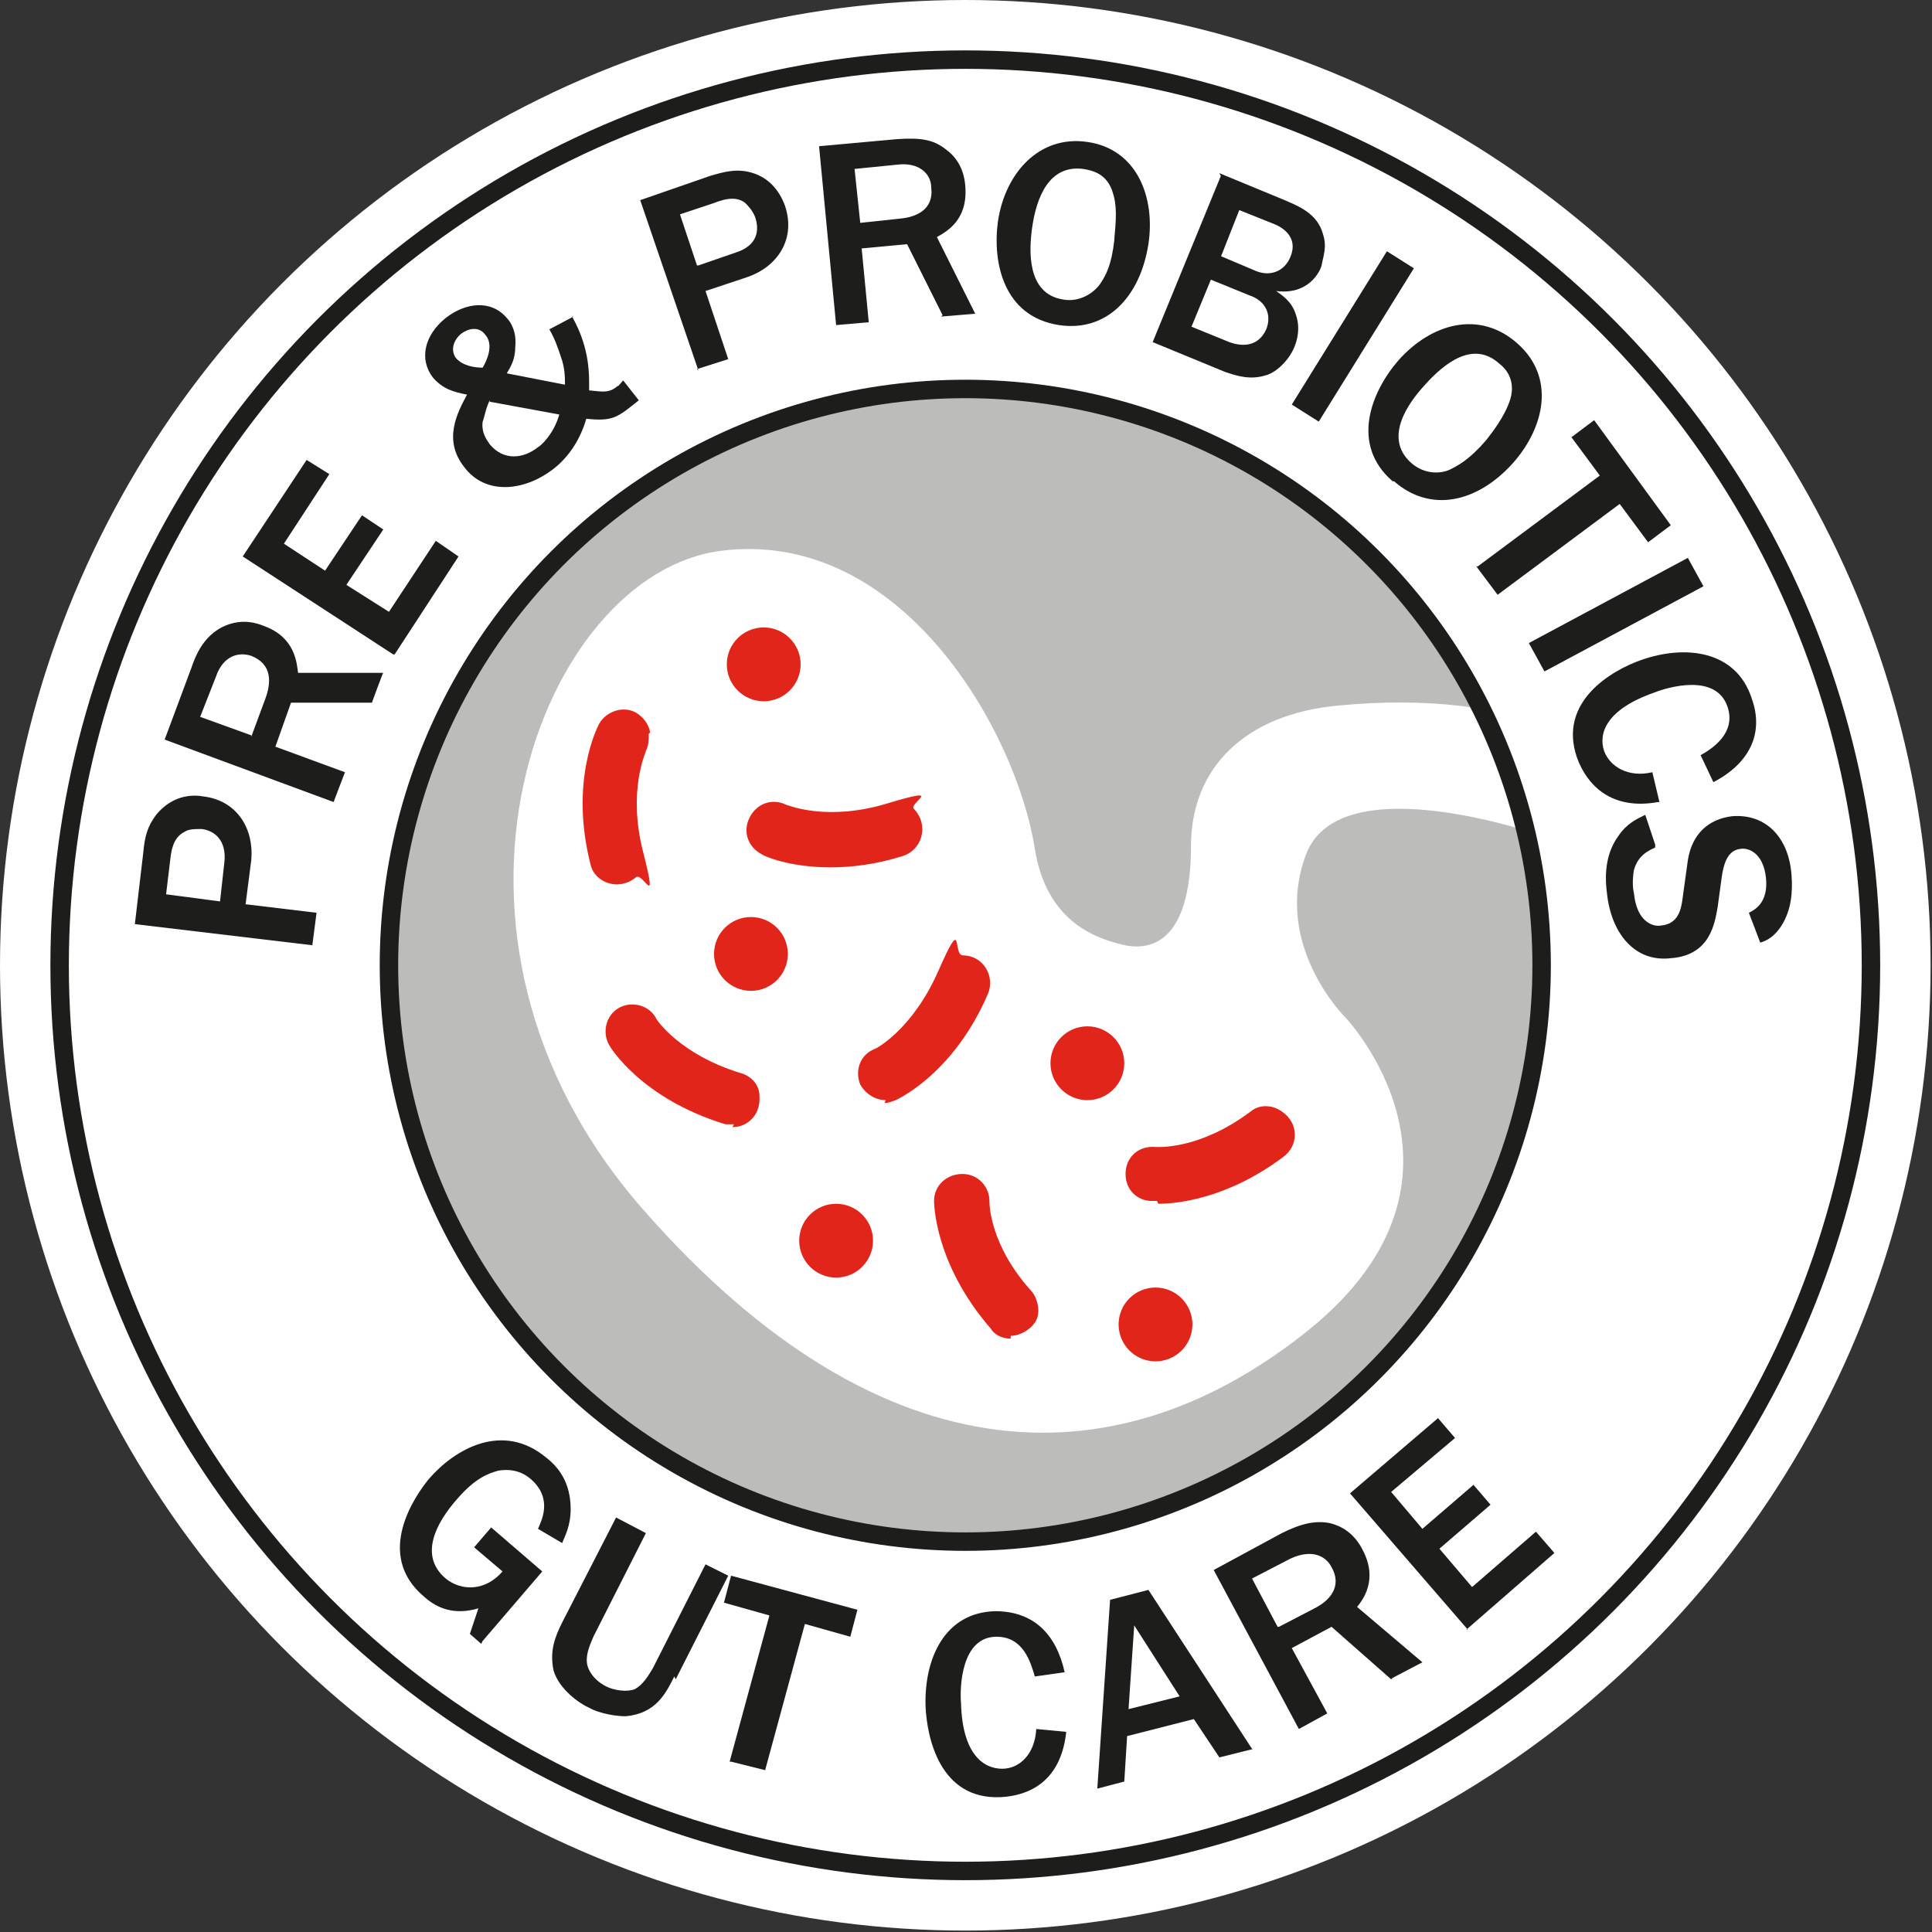<svg xmlns="http://www.w3.org/2000/svg" xmlns:xlink="http://www.w3.org/1999/xlink" id="Layer_1" viewBox="0 0 136.1 136.1"><rect x="0" y="0" width="136.1" height="136.1" fill="#333333" stroke="none"/><defs><style>      .st0 {        fill: #bcbcbb;      }      .st1 {        fill: none;        stroke: #1d1d1b;        stroke-miterlimit: 10;        stroke-width: 1.3px;      }      .st2 {        fill: #1d1d1b;      }      .st3 {        clip-path: url(#clippath-1);      }      .st4 {        fill: #fff;      }      .st5 {        fill: #e1251b;      }    </style><clipPath id="clippath-1"><circle class="st0" cx="68" cy="68" r="40.6"></circle></clipPath></defs><g><circle class="st4" cx="68" cy="68" r="68"></circle><circle class="st1" cx="68" cy="68" r="63.8"></circle><g><path class="st2" d="M33.9,115.8l-.8-.7.6-1.8c-1.7.5-2.9,0-3.8-.8-3.6-3-.6-7.2.3-8.3,1.8-2.1,5.2-4.1,8.3-1.5.9.7,1.7,1.8,1.7,3.6,0,1.2-.4,1.9-.6,2.4l-1.7-1c.2-.5,1.1-2.1-.5-3.5-.8-.7-1.7-.7-2.3-.6-.7.2-1.6.5-2.9,2-1.5,1.7-2.7,4-.8,5.6,1.1.9,2.8.9,4-.5l-2-1.7,1.2-1.4,3.6,3.1-4.2,4.9Z"></path><path class="st2" d="M47.5,118.1c-.6,1.2-1.3,2.6-3.4,2.8-1.2,0-2.3-.4-2.6-.6-.7-.3-2.1-1.3-2.5-2.6-.3-1.4.1-2.4.6-3.4l3.8-7.4,2.1,1.1-3.7,7.3c-.3.7-.6,1.4-.4,2.1.2.6.7,1.1,1.3,1.4.6.3,1.5.4,2,.2.6-.3,1-1,1.3-1.5l3.7-7.3,1.6.8-3.7,7.3Z"></path><path class="st2" d="M51.4,124.1l2.8-10.3-3.2-.9.5-1.9,8.9,2.4-.5,1.9-3.2-.9-2.8,10.3-2.4-.6Z"></path><path class="st2" d="M75.1,122.1c-.4,3.4-2.6,4.4-4.6,4.5-4.3.2-5.2-4.2-5.3-6.4-.1-3.3,1.3-6.6,4.9-6.7,2.7,0,4.3,1.6,4.9,4.3l-2.1.3c-.3-1-.8-2.8-2.7-2.8-2.5,0-2.6,3.6-2.5,4.7.1,3.6,1.6,4.6,2.9,4.6,1.2,0,2.3-1,2.4-2.8l2.1.2Z"></path><path class="st2" d="M88.3,123.2l-2.4.6-1.8-2.7-4.7,1.2-.2,3.2-1.9.5.9-13.3,2.7-.7,7.3,11.2ZM83.1,119.5l-3.2-5-.4,5.9,3.6-.9Z"></path><path class="st2" d="M98,118.3l-4.2-3.7-2.8,1.5,2.5,4.6-2,1.1-6-11.2,4.8-2.6c1.4-.7,2.4-.9,3.4-.7.8.2,1.7.7,2.3,1.9,1.1,2.1,0,3.5-.4,4l4.6,3.9-2.1,1.1ZM90.1,114.6l2.5-1.3c1-.5,2-1.5,1.2-2.9-.4-.8-1.4-1.3-2.9-.6l-2.7,1.4,1.8,3.4Z"></path><path class="st2" d="M103.4,114.8l-8.3-9.6,6.2-5.3,1.2,1.4-4.5,3.8,2.2,2.6,3.6-3.1,1.2,1.4-3.6,3.1,2.3,2.7,4.5-3.9,1.3,1.5-6.2,5.4Z"></path></g><g><path class="st2" d="M22.1,66.6l-12.6-1.5.6-5.1c.1-1.1.3-1.8.9-2.6.9-1.1,2.1-1.5,3.3-1.3,2.5.3,3.6,2.4,3.4,4.5l-.4,3.1,5,.6-.3,2.3ZM15.5,63.5l.3-2.7c.2-1.6-.7-2.3-1.6-2.4-.5,0-.9,0-1.2.2-.6.3-.9.9-1,1.9l-.3,2.5,3.8.5Z"></path><path class="st2" d="M26.1,49.5h-5.6s-1.1,3.1-1.1,3.1l4.9,1.8-.8,2.1-11.9-4.4,1.9-5.1c.5-1.5,1.2-2.3,2.1-2.8.8-.4,1.8-.6,3-.1,2.2.8,2.3,2.6,2.4,3.3h6c0-.1-.8,2.1-.8,2.1ZM17.7,51.9l1-2.7c.4-1.1.5-2.4-1-3-.9-.3-2,0-2.5,1.5l-1.1,2.8,3.6,1.3Z"></path><path class="st2" d="M27.7,46.1l-10.6-6.9,4.5-6.8,1.6,1-3.2,4.9,2.9,1.9,2.6-3.9,1.5,1-2.6,3.9,3,1.9,3.3-5,1.6,1.1-4.5,6.9Z"></path><path class="st2" d="M40.3,22.3c1.3,2.3,1.2,4.2,1.2,5.2,1,.1,1.4.2,2-.3.1,0,.2-.2.4-.4l1.1,1.4c-1.5,1.2-1.8,1.5-3.7,1.3-.4,1.4-1.2,2.7-2.4,3.6-2,1.5-4.7,1.8-6.2-.2-1.5-1.9-.5-3.8.2-5.1-1-.2-1.7-.4-2.4-1.2-1-1.3-.6-3,.9-4.2,1.4-1.1,3.2-1.3,4.3,0,.3.3.7,1,.6,2,0,.9-.3,1.4-.6,1.9l4.1.8c0-.5,0-1.2-.3-2-.2-.6-.4-1.2-.8-1.9l1.7-.9ZM34.2,23.6c-.5-.7-1.3-.4-1.7-.1-.5.4-.8,1.1-.4,1.7.5.6,1.4.7,1.9.7.3-.5.8-1.6.2-2.3ZM34.5,28.2c-.3.6-.4,1.3-.5,1.5-.1.8.3,1.3.5,1.6,1,1.2,2.4,1,3.4.2.2-.1,1.1-.9,1.5-2.3l-4.9-.9Z"></path><path class="st2" d="M49.2,26.1l-4.1-12,4.9-1.7c1-.3,1.8-.5,2.7-.3,1.4.3,2.2,1.3,2.6,2.4.8,2.4-.6,4.3-2.6,5l-3,1,1.6,4.8-2.2.7ZM49.2,18.7l2.6-.9c1.6-.5,1.7-1.6,1.4-2.5-.2-.5-.5-.8-.7-1-.5-.4-1.2-.4-2.2,0l-2.4.8,1.2,3.6Z"></path><path class="st2" d="M66.4,22.2l-2.5-5-3.2.3.5,5.2-2.3.2-1.2-12.6,5.5-.5c1.6-.1,2.5,0,3.4.7.7.5,1.3,1.3,1.4,2.6.2,2.4-1.3,3.2-2,3.6l2.7,5.4-2.4.2ZM60.6,15.7l2.8-.3c1.1-.1,2.4-.6,2.2-2.2,0-.9-.8-1.8-2.4-1.6l-3,.3.4,3.8Z"></path><path class="st2" d="M74.6,22.9c-3.9-.6-4.7-4.4-4.3-7.3.5-3.4,2.9-6.1,6.3-5.6,3.5.5,4.8,3.9,4.3,7.2-.6,3.8-3,6.2-6.3,5.7ZM78.4,13.6c-.4-1.4-1.5-1.6-2.1-1.7-2.4-.3-3.3,2-3.6,4.2-.2,1.5-.4,4.6,2.2,5,1.1.2,2.1-.4,2.6-1.1.4-.6.8-1.3,1-3.1,0-.5.3-2.1-.1-3.3Z"></path><path class="st2" d="M85.9,12.2l4.6,1.9c.9.4,2.3.9,2.7,2.4.3.9,0,1.6-.1,2.2-.1.4-.9,2.1-3.2,1.8.4.3,1.1.7,1.4,1.7.3.9.1,1.7-.1,2.2-.3.8-1.1,1.7-1.9,2-1.2.4-2.1.1-3-.2l-5.1-2.1,4.8-11.7ZM83.9,23l2.7,1.1c1.1.4,2.1.2,2.6-.9.4-1,0-2-1.2-2.4l-2.7-1.1-1.4,3.4ZM85.9,18l2.6,1.1c1,.4,2,0,2.4-1,.6-1.4-.6-2.1-1.1-2.3l-2.5-1-1.3,3.3Z"></path><path class="st2" d="M91,28.5l6.7-10.8,1.9,1.2-6.7,10.8-1.9-1.2Z"></path><path class="st2" d="M98.1,33.9c-3-2.6-1.5-6.3.4-8.5,2.3-2.6,5.7-3.6,8.4-1.2,2.7,2.4,1.9,5.9-.3,8.4-2.6,2.9-5.9,3.5-8.4,1.3ZM106.4,28.1c.4-1.4-.4-2.2-.8-2.5-1.8-1.6-3.8-.1-5.3,1.6-1,1.1-2.9,3.6-.9,5.4.9.8,2,.8,2.7.5.6-.3,1.4-.7,2.6-2.1.3-.4,1.3-1.6,1.7-2.9Z"></path><path class="st2" d="M104.1,39.9l8.6-6.4-2-2.7,1.6-1.2,5.4,7.4-1.6,1.2-2-2.7-8.6,6.4-1.5-2Z"></path><path class="st2" d="M107.7,45.3l11.2-6,1.1,2-11.2,6-1.1-2Z"></path><path class="st2" d="M116.8,56.5c-3.3.6-5-1.2-5.7-3.1-1.4-4,2.5-6.2,4.5-6.9,3.1-1.1,6.7-.7,7.8,2.7.9,2.5-.2,4.6-2.7,5.9l-.9-1.9c.9-.5,2.5-1.6,1.9-3.4-.8-2.4-4.2-1.4-5.2-1-3.4,1.2-3.9,2.9-3.5,4.1.4,1.1,1.7,1.9,3.4,1.5l.5,2.1Z"></path><path class="st2" d="M116.6,59.7c-.4.2-1.2.5-1.5,1.6-.1.6-.1,1.2,0,1.6.2,2.1,1.4,2.4,1.9,2.3,1.2-.1,1.4-1.1,1.5-1.7l.4-2.9c.3-1.9,1.5-2.9,3.1-3.1,2.4-.2,4,1.5,4.2,4.1.1,1.2,0,2.5-.7,3.6-.5.8-1.1,1.1-1.5,1.2l-.8-2.1c.4-.2,1.4-.7,1.2-2.5-.2-1.7-1.2-2.1-1.8-2-1,.1-1.2,1.3-1.3,1.9l-.3,2.2c-.2,1.1-.5,3.4-3.3,3.6-2.5.3-4.2-1.7-4.5-4.6-.2-1.5,0-2.9.8-4,.6-.9,1.3-1.2,1.9-1.5l.7,2.1Z"></path></g></g><g><circle class="st0" cx="68" cy="68" r="40.6"></circle><g class="st3"><path class="st4" d="M109.7,51.4c-4-1.6-9.1-2.3-15.4-1.7-6.6.6-10.4,4.4-10.4,9.9s-1.9,7.5-4.6,7c-2.3-.5-5.6-1.8-6.4-6.8-1.3-8.3-9.4-22.6-22.1-21-12.7,1.6-22.6,26.9-5.5,46.4,17.1,19.5,33.8,19.1,47,8.4,13.1-10.7,2.5-21.9,2.5-21.9,0,0-5.2-5.1-2.8-11.5s16.7-1.3,16.7-1.3l4.9,2.8-4-10.2Z"></path><g><path class="st5" d="M71.2,94.3c-.5,0-1.1-.2-1.4-.7-4-4.6-4-8.9-4-9,0-1.1.9-1.9,2-1.9,1.1,0,1.9.9,1.9,1.9,0,.2,0,3.1,3,6.4.4.5.6,1.4.3,2s-1.1,1.1-1.8,1.1Z"></path><path class="st5" d="M58.5,61.1c-2.9,0-4.7-.8-4.8-.9-1-.5-1.4-1.6-.9-2.6.5-1,1.6-1.4,2.6-.9.1,0,2.8,1.2,7.1-.1s1.4,0,1.9.4c1.1,1.2.5,2.9-.8,3.3-1.9.6-3.6.8-5.1.8Z"></path><path class="st5" d="M45.7,51.7c0,.4,0,.8-.2,1.2,0,.1-1.3,2.8-.2,7.1s0,1.4-.5,1.8c-1.2,1-2.9.4-3.2-.9-1.5-5.9.5-9.7.6-9.9.5-.9,1.7-1.3,2.6-.8.5.3.9.8,1,1.4Z"></path><path class="st5" d="M62.4,77.5c-.7,0-1.4-.4-1.8-1.1-.4-1,0-2.1,1-2.5.1,0,2.7-1.4,4.5-5.5s1-1.2,1.7-1.1c1.5,0,2.3,1.5,1.8,2.7-2.4,5.6-6.3,7.4-6.5,7.5-.3.1-.5.2-.8.2Z"></path><path class="st5" d="M51.7,79.2c-.2,0-.4,0-.6,0-5.9-1.8-8.1-5.4-8.2-5.6-.5-.9-.2-2.1.7-2.6.9-.5,2.1-.2,2.6.7,0,.1,1.7,2.6,6,3.9.7.2,1.3.8,1.3,1.6.1,1.3-.8,2.2-1.9,2.2Z"></path><path class="st5" d="M81.5,84.6c-.3,0-.5,0-.5,0-1.1-.1-1.8-1-1.7-2.1.1-1.1,1-1.8,2.1-1.7.2,0,3.1.2,6.7-2.5.6-.5,1.5-.5,2.2,0,1.2.8,1.2,2.4.1,3.2-4,3-7.6,3.3-8.8,3.3Z"></path></g><circle class="st5" cx="81.4" cy="93.3" r="2.6"></circle><circle class="st5" cx="58.9" cy="87.4" r="2.6"></circle><circle class="st5" cx="76.6" cy="74.9" r="2.6"></circle><circle class="st5" cx="53.8" cy="46.8" r="2.6"></circle><circle class="st5" cx="52.9" cy="67.2" r="2.6"></circle></g></g><circle class="st1" cx="68" cy="68" r="40.6"></circle></svg>